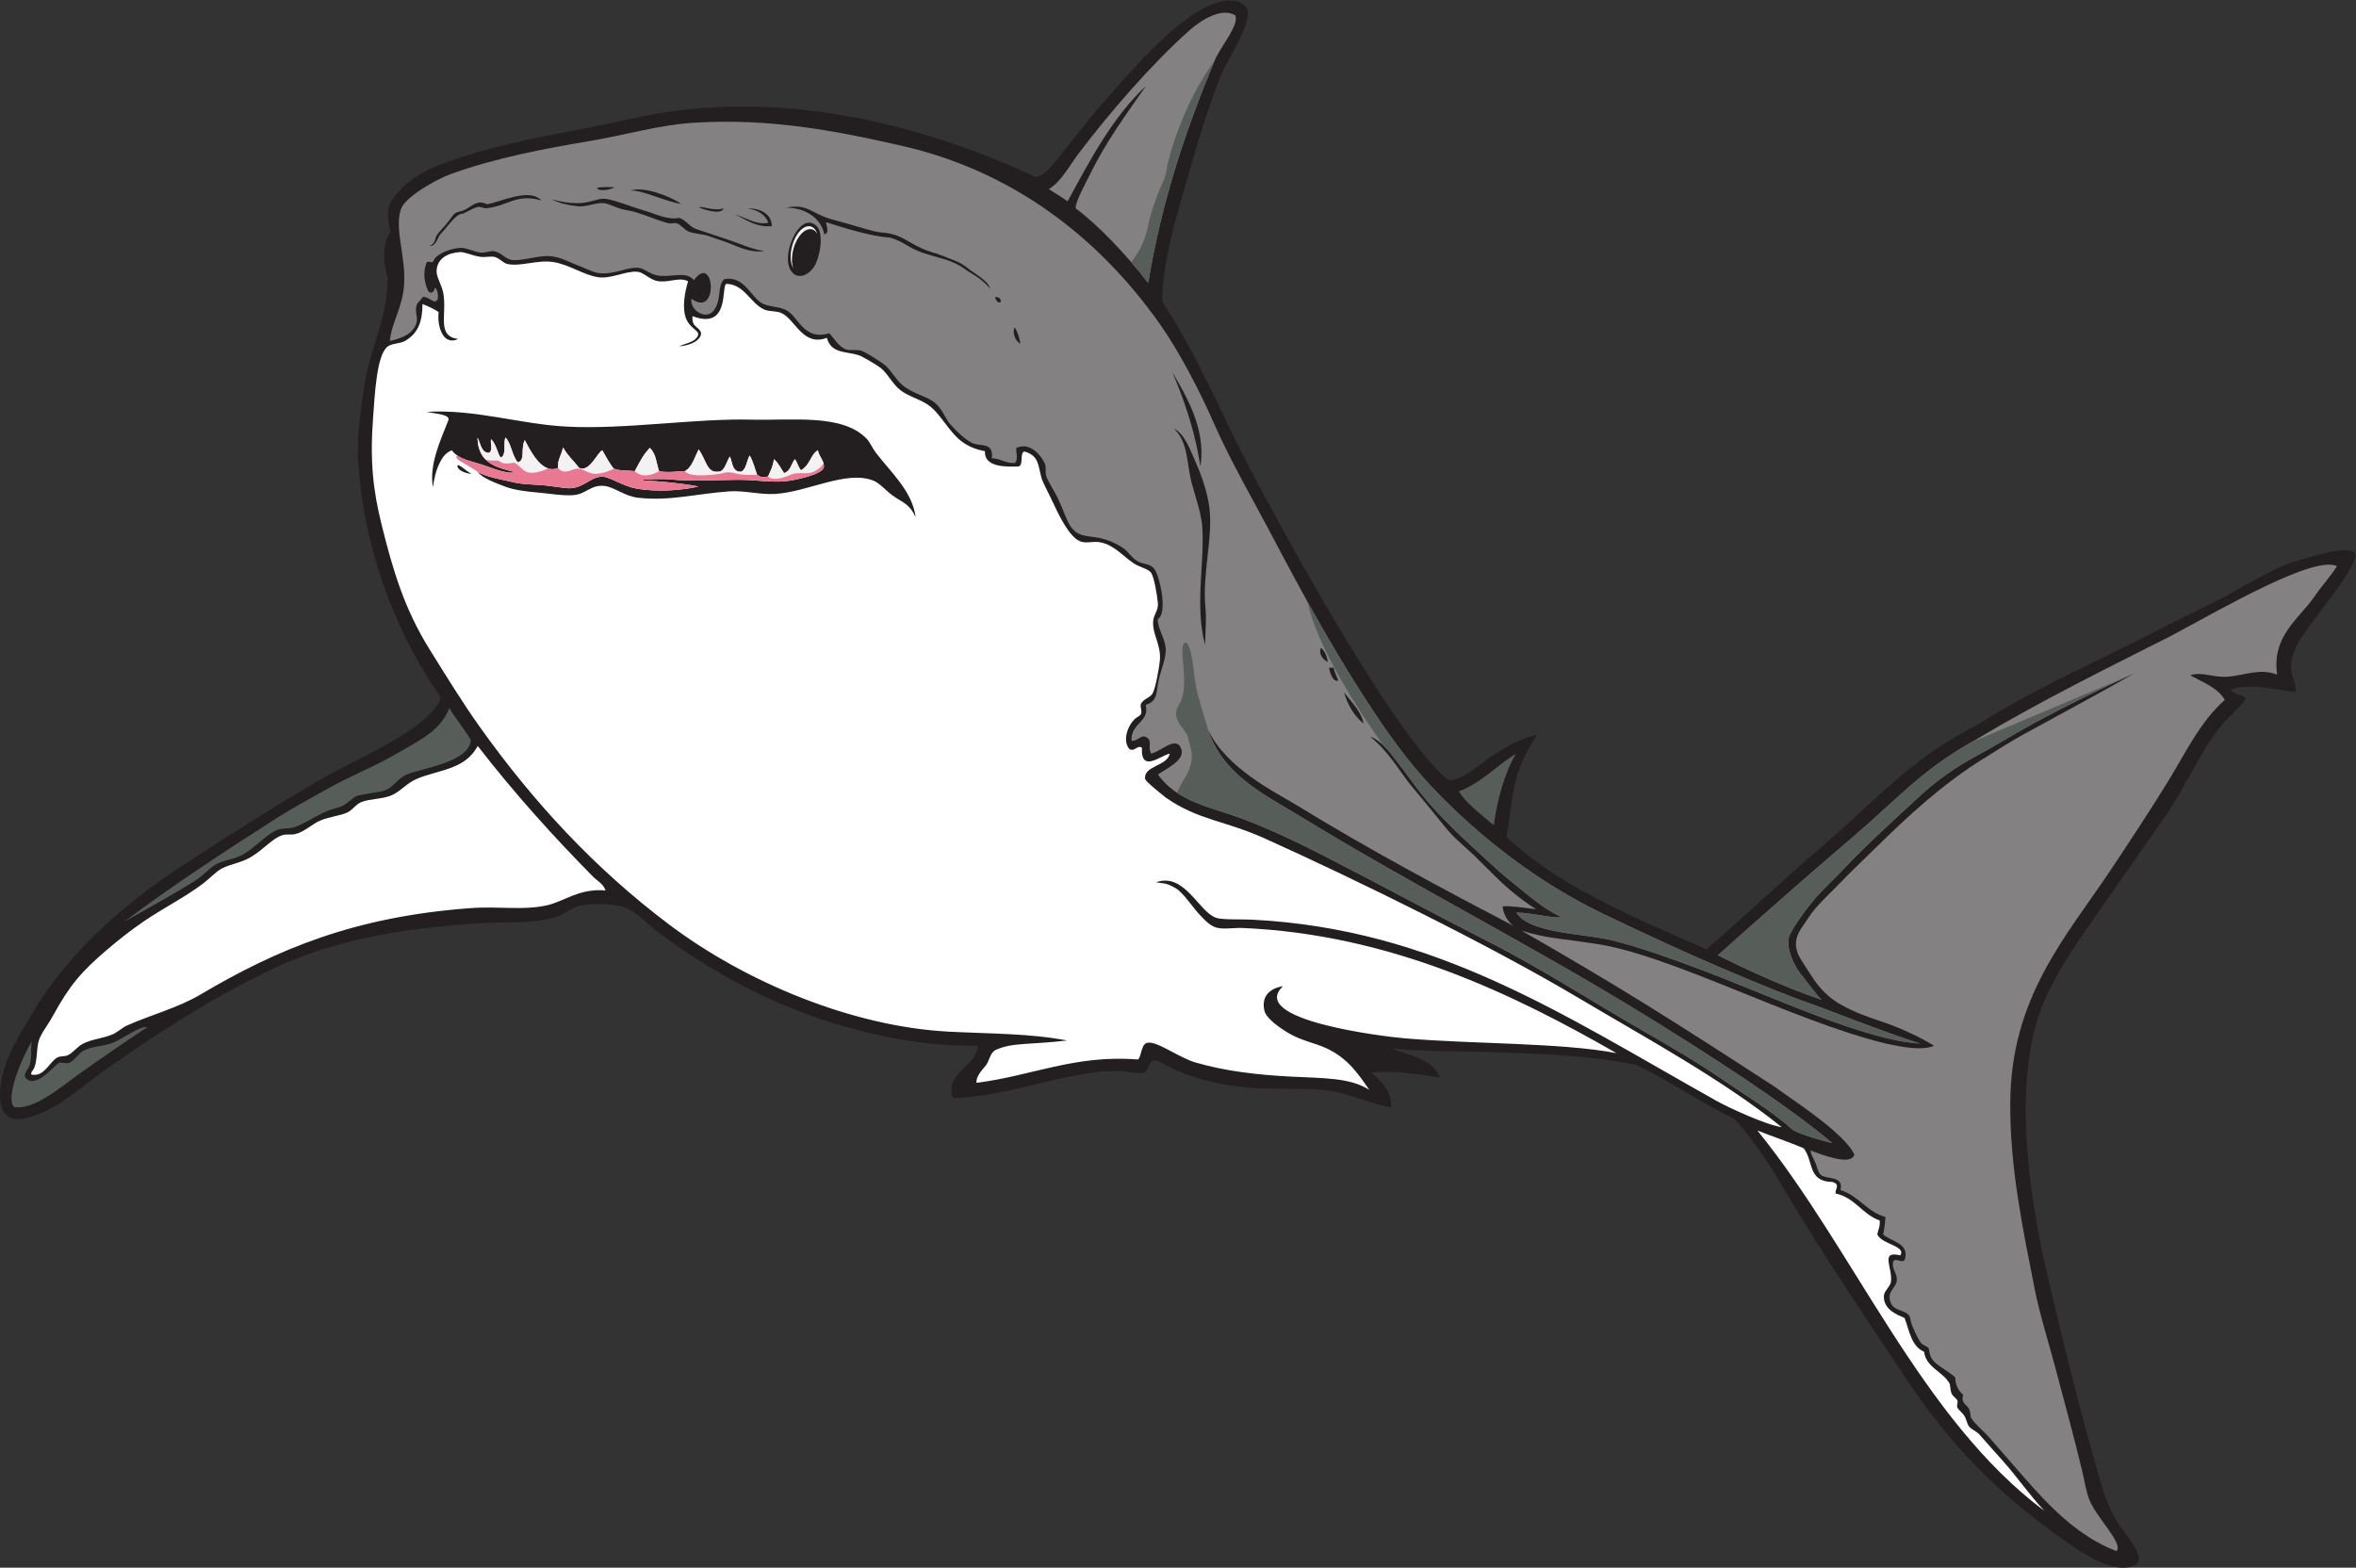 <?xml version="1.0" encoding="UTF-8" standalone="no"?>
<svg
   xmlns:dc="http://purl.org/dc/elements/1.1/"
   xmlns:cc="http://creativecommons.org/ns#"
   xmlns:rdf="http://www.w3.org/1999/02/22-rdf-syntax-ns#"
   xmlns:svg="http://www.w3.org/2000/svg"
   xmlns="http://www.w3.org/2000/svg"
   viewBox="0 0 794.693 528.84"
   height="528.84"
   width="794.693"
   xml:space="preserve"
   id="svg2"
   version="1.1"><rect x="0" y="0" width="794.693" height="528.84" fill="#333333" stroke="none"/><defs
     id="defs6" /><g
     transform="matrix(1.333,0,0,-1.333,0,528.84)"
     id="g10"><g
       transform="scale(0.1)"
       id="g12"><path
         id="path14"
         style="fill:#231f20;fill-opacity:1;fill-rule:evenodd;stroke:none"
         d="m 2474.26,1320.86 c -2.28,-52.64 -85.67,-69.97 -62.58,-132.4 129.75,4.09 233.2,48.88 364.29,66.02 16.9,2.21 35.53,1.62 52.81,2.61 17.82,1.02 49.46,-8.35 64.63,-5.45 14.73,2.82 9.74,28.91 26.45,31.29 13.8,1.97 33.77,-14.21 55.59,-23.81 54.44,-23.94 124.02,-40.11 193.31,-45.17 63.88,-4.68 144.35,1.32 196.47,-7.07 49.75,-8.03 102.29,-32.21 154.23,-42.18 6.07,39.99 -34.81,78.84 -51.5,87.69 58.56,7.21 122.22,-3.62 176.13,-12.04 -19.21,46.13 -76.17,54.98 -122.73,74.08 87.82,-9.87 180.22,-6.21 272.59,-10.29 115.74,-5.12 214.21,-5.68 346.04,-31.64 69.3,-31.45 163.52,-95.64 247.99,-136.33 36.13,-36.46 84.79,-107.69 116.82,-162.147 98.4,-167.285 210.28,-332.636 313.79,-488.828 114.55,-172.882 230.37,-291.261 396.38,-410.148 50.83,-36.406 134.34,-94.5 187.3,-68.602 33.14,19.023 -25.83,78.203 -46.25,111.739 -21.16,34.765 -34.3,76.281 -46.21,117.617 -48.23,167.469 -91.47,343.164 -131.74,517.031 -46.1,199.023 -88.3,499.378 -1.63,689.308 38.83,85.13 92.39,158.43 145.15,233.76 53.89,76.93 104.98,150.45 156.84,224.88 54.02,77.56 87.94,164.48 145.16,233.76 18.77,22.75 42.63,38.35 59.05,64.17 -6.85,13.65 -32.25,8.97 -37.98,23.7 50.06,16.73 121.05,-1.6 164.21,-6.87 0.74,30.4 -11.94,37.87 -11.34,64.59 1.21,53.92 43.65,96.18 74.19,140.34 9.93,14.35 101.93,127.98 86.8,147.33 -17.38,22.2 -119.97,-12.54 -145.91,-19.8 -54.61,-15.27 -125.36,-59.52 -178.22,-87.94 -53.68,-28.85 -109.77,-53.69 -161.83,-81.13 -142.24,-75 -305.94,-144.79 -441.38,-229.01 -37.94,-23.6 -77.13,-42.62 -114.79,-66.77 -113.35,-72.61 -204.95,-171.73 -303.69,-256.25 -102.95,-88.1 -198.6,-178.6 -294.93,-262.17 -211.96,93.67 -375.04,162.16 -505.69,284.69 11.47,66.53 13.83,127.81 36.32,181.63 11.13,26.63 24.14,52.82 41.69,76.86 -41.73,-7.3 -98.1,-42.09 -117.82,-55.86 -26.47,-18.46 -76.16,-63.81 -108.88,-58 -148.78,122.67 -482.97,745.66 -546.05,877.43 -54.57,113.97 -112.37,237.57 -176.2,332.02 -1.8,61.02 20.13,161.21 38.84,226.13 34.82,120.92 63.93,231.49 107.69,342.5 17.28,43.85 79.56,132.42 68.77,171.73 -33.08,51.46 -117.16,0.64 -141.14,-15.82 -80.54,-55.26 -158.23,-145.81 -227.23,-224.45 -35.24,-40.18 -78.67,-97.58 -118.22,-145.94 -11.28,-13.79 -29.84,-36.77 -50.1,-37.83 -245.85,114.89 -630.25,236.11 -1022.76,147.07 -134.97,-30.61 -266.21,-48.28 -390.64,-85.59 -71.4,-21.42 -126.52,-37.67 -176.47,-78.12 -12.36,-10.01 -36.446,-37.42 -41.489,-47.7 -12.864,-26.23 -3.758,-53.13 -0.325,-75.23 -19.074,-22.95 -19.804,-77.54 -7.679,-114.09 3.402,-95.59 -44.563,-181.13 -59.258,-278.54 -8.078,-53.49 -15.227,-110.08 -15.676,-164.16 9.613,-261.39 114.607,-486.61 209.497,-620.04 -0.74,-24.03 -49.2,-64.18 -70.06,-78.9 C 968.414,2070.58 875.879,2032.95 794.711,1985.26 680.141,1917.96 575.305,1850.35 473.773,1784.84 325.211,1689 175.242,1563.38 78.352,1397.17 50.566,1349.5 7.684,1285.63 0.977,1215.78 -10.387,1097.42 80.144,1135.45 138.539,1168.01 c 42.652,23.79 84.746,61.4 129.637,93.06 126.402,89.16 265.664,179.37 412.172,249.73 161.23,77.43 327.092,106.41 531.632,119.92 63.34,4.18 136.81,-2.2 196.62,16.4 17.98,5.59 41.08,24.74 61.78,28.95 31.48,6.39 90.01,3.4 114.35,-6.57 27.87,-11.43 55,-42.15 81.75,-62.1 134.16,-100.09 290.62,-187.97 479.55,-240.52 95.64,-26.62 206.82,-47.7 328.23,-46.02 v 0" /><path
         id="path16"
         style="fill:#ffffff;fill-opacity:1;fill-rule:evenodd;stroke:none"
         d="m 83.367,1259.28 c -10.57,-13.7 0.016,-11.69 1.809,-11.87 27.652,-2.64 41.133,33.47 59.988,43.75 7.426,4.05 19.055,2.19 26.438,5.7 13.836,6.59 23.625,21.43 38.304,29.1 21.371,11.17 48.977,13.25 73.469,23.01 13.938,5.56 25.211,17.45 38.273,23.24 62.567,27.7 128.493,44.46 185.27,78.05 194.602,115.14 389.719,196.9 681.832,218.74 75.41,5.63 135.3,-6.66 196.57,7.59 43.45,10.09 81.21,43.21 146.88,37.23 -4.56,16.02 -21.31,24.53 -32.05,35.4 -100.36,101.59 -200.79,213.2 -291.28,330.29 -32.93,-61.58 -100.2,-59.55 -155.98,-84.1 -23.77,-10.47 -40.69,-31.77 -61.843,-40.68 -24.336,-10.26 -52.277,-8.12 -76.363,-17.13 -13.379,-5.01 -22.094,-19.64 -35.364,-26.18 -16.957,-8.37 -43.699,-10.4 -67.582,-20.12 -23.179,-9.44 -40.23,-29.13 -64.742,-34.8 -10.859,-2.52 -21.793,0.45 -32.285,-2.74 -24.977,-7.59 -47.109,-35.75 -79.531,-55.24 -24.172,-14.52 -53.731,-18.42 -73.504,-28.88 -15.133,-8.01 -31.012,-25.54 -47.164,-37.84 -45.727,-34.83 -99.282,-61.29 -150.18,-95.87 -31.953,-21.72 -63.957,-46.71 -94.309,-72.76 -63.851,-54.79 -93.281,-88.37 -135.941,-166.34 -16.086,-29.41 -33.223,-46.99 -37.688,-70.19 -4.164,-21.59 -2.394,-52.9 -13.027,-67.36 z M 4819.48,631.844 c -16.5,7.344 -54.15,20.441 -52.46,56.047 0.59,12.238 16.16,23.769 17.82,35.097 5.2,35.344 -29.08,80.344 23.88,67.313 14.78,24.726 -47.15,27.289 -58.34,53.156 2.06,11.68 7.55,19.914 6.08,35.156 -44.36,15.45 -61.85,57.45 -111.04,68.153 -4.68,8.007 14.04,23.078 -8.62,29.375 -63.37,0.968 -46.76,51.869 -72.78,85.289 -41.96,17.84 -77.91,29.2 -117.07,44.94 246.72,-304.358 413.62,-728.811 726.07,-962.515 -40.91,44.407 -68.73,85.696 -103.85,125.102 -18.49,20.75 -43.03,48.602 -60.85,68.418 -7.3,8.113 -19.5,11.707 -26.26,20.691 -4.86,6.454 -6,17.559 -11.57,26.477 -4.58,7.293 -14.51,14.461 -17.48,20.633 -2.78,5.773 2.07,11.445 0.1,17.597 -1.7,5.411 -11.03,9.922 -14.55,17.688 -4.31,9.539 -2.97,21.812 -5.7,26.434 -17.75,30.097 -59.27,39.902 -64.04,79.589 -31.89,13.192 -37.22,52.625 -49.34,85.36 z M 2700.2,1334.14 c -93.74,-11.11 -138.97,-4.71 -180.22,-23.7 -15.28,-7.04 -16.1,-28.21 -25.49,-39.56 -10.66,-12.89 -24.77,-27.52 -23.73,-43.86 138.32,17 249.47,71.82 408.06,59.09 8.55,2.07 8,34.19 20.79,40.94 21.62,11.41 80.96,-35.67 125.56,-48.57 77.77,-22.47 156.83,-31.36 243.49,-35.82 78.95,-4.07 147.65,-2.2 196.32,-33.47 -25.27,36.04 -53.08,80.54 -110.81,106.27 -27.65,12.33 -61.33,18.73 -90.71,35.75 -25.94,15.04 -59.87,38.97 -64.16,59.06 -8.08,37.86 16.13,56.39 47.3,61.3 -91.03,-85.69 253.34,-127.17 305.72,-131.73 173.37,-15.11 396.74,-10.75 537.99,-37.69 -258.75,148.27 -569.72,300.45 -945.47,316.71 -22.13,0.96 -45.57,-3.8 -64.52,0.4 -18.8,4.15 -33.29,21.21 -46.71,35.49 -15.47,16.43 -39.73,53.8 -58.4,64.66 -26.13,15.22 -30.36,11.13 -49.64,15.19 72.2,25.58 107.27,-74.81 151.74,-90.02 15.78,-5.4 65.92,-3.35 90.07,-4.57 463.47,-23.22 784.27,-238.71 1174.74,-457.94 32.6,-18.3 126.47,-61.49 166.47,-67.28 -151.59,121.63 -335.9,221.13 -517.14,328.75 -220.88,131.17 -555.22,295.5 -789.57,401.25 -103.82,46.85 -168.13,46.07 -251.53,103.77 -16.26,13.06 -51.54,41.07 -52.5,47.26 -5.29,33.88 56.48,32.59 61.99,64.14 -21.25,-3.32 -73.7,-50.67 -70.31,15.11 -11.5,8.16 -19.95,-12.57 -32.28,-2.74 -17.34,21.67 -3.56,59.19 15.13,76.17 2.78,2.51 12.93,7.84 14.74,11.64 3.68,7.73 -3.41,19.71 0.16,26.4 6.55,12.29 23.71,15.45 29.49,26.22 7.42,13.81 16.41,64.95 18.11,82.01 4.02,40.4 -18.81,65.44 -16.99,99.84 0.9,17.01 13.85,27.77 12.02,46.85 -2.04,21.24 -9.37,64.88 -17.13,76.36 -6.69,9.93 -29.32,14.13 -43.85,23.74 -27.29,18.05 -48.71,46.11 -84.73,53.32 -19.08,3.81 -35.65,-4.53 -52.78,3.25 -25.86,11.75 -51.99,65.08 -66.87,97.21 -11.1,23.98 -26.28,51.98 -28.95,61.77 -9.51,34.89 -6.52,56.62 -43.58,67.73 -12.75,-4.8 -0.96,-34.45 -14.9,-38.04 -30.71,-0.94 -87.12,-2.66 -84.82,38.66 -24.19,4.79 -43.1,12.26 -61.44,26.77 -29.12,23.03 -48.66,62.93 -75.73,85.52 -22.09,18.44 -53.83,24.63 -76.01,41.54 -20.28,15.46 -31.18,40.51 -49.52,56.03 -6.91,5.85 -45.7,29.31 -55.53,32.61 -33.88,11.38 -70.12,3.16 -81.85,44.5 -59.86,-23.05 -79.08,45.17 -114.01,62.29 -13.37,6.55 -31.39,3.52 -43.94,9.07 -35.84,15.85 -49.91,64.07 -96.4,65.12 -13.5,-4.98 10.1,-118.18 -85.56,-81.61 -0.42,-9.61 -0.01,-14.8 3.61,-21.25 4.38,-5.27 8.51,-7.6 13.28,-12.84 5.28,-5.82 9.04,-14.01 -4.55,-26.35 -15.71,-14.28 -46.47,-16.14 -46.52,-16.15 12.26,5.92 31.61,9.57 40.87,17.98 10.36,9.42 8.46,15.55 4.77,19.61 -6.38,7.04 -19.2,13.96 -26.53,30.13 l -0.02,0.05 -0.01,0.02 c -12.02,26.13 -5.17,66.68 3.91,96.87 -21.88,11.97 -47.6,-4.03 -76.26,0.47 -21.25,3.34 -35.23,22.4 -52.65,23.79 -28.26,2.25 -64.6,-17.93 -96.89,-14.08 -36.61,4.38 -75.73,33.1 -117.08,38.86 -39.51,5.49 -81.85,-12.35 -114.43,-5.17 -10.32,2.27 -19.62,14.57 -32.15,17.8 -9.57,2.46 -22.94,-1.38 -35.2,0.22 -21.98,2.84 -39.64,12.82 -52.72,12.05 -30.13,-1.79 -59.07,-16.07 -58.97,-49.5 0.05,-14.7 13.87,-35.29 17.26,-55.84 9.01,-54.72 -17.67,-107.03 37.43,-114.62 -40.71,-18.86 -53.71,37.25 -49.45,67.76 -10.22,8.42 -34.48,18.36 -40.94,20.79 -0.14,-42.45 -9.97,-74.1 -44.57,-93.59 -12.7,-7.15 -32.941,-5.51 -44.078,-14.39 -27.551,-21.97 -31.988,-121.33 -36.301,-178.71 -8.344,-111.13 -0.199,-184.6 21.785,-272.91 28.637,-114.94 56.984,-211.23 121.264,-314.59 42.47,-68.28 84.44,-136.52 127.85,-197.3 135.47,-189.7 289.71,-356.84 477.97,-498.64 193.15,-145.47 463.18,-258.62 708.16,-271.27 107.17,-5.52 204.96,-4.2 299.05,-22.36 z M 1079.14,2925.05 c 124.57,7.06 235.91,-31.12 354.67,-37.37 147.33,-7.76 324.24,21.05 466.48,17.67 106.84,-2.54 232.35,15.2 293.01,-48.73 8.51,-8.96 14.51,-23.98 23.26,-35.34 38.5,-50.07 92.13,-97.55 100.5,-163.01 -15.76,33.84 -29.61,34.99 -57.17,54.22 -18.21,12.7 -33.05,31.86 -49.63,38.43 -69.03,27.37 -166.86,-29.16 -249.53,-33.66 -38.31,-2.09 -76.97,9.05 -114.35,6.57 -81.14,-5.41 -150.63,-25.3 -231.81,-16.18 -33.8,3.8 -60.31,27.1 -84.89,29.85 -34.03,3.81 -46.93,-20.15 -76.4,-23 -28.37,-2.74 -63.89,4 -93.82,6.45 -24.26,1.98 -58.98,6.1 -82.03,15.16 -19.12,7.53 -58.82,21.5 -67.94,36.73 22.18,-13.4 62.11,-19.28 85.61,-25.1 34.32,-8.51 58.19,-5.07 96.52,-10.34 10.95,-1.5 30.95,-4.21 38.31,-5.15 44.87,-5.72 61.42,28.71 94.03,28.75 18.56,0.02 51.53,-23.71 84.88,-29.85 54.44,-10.02 118.67,-4.61 158.42,4.9 -37.38,7.76 -97.65,13.63 -146.51,15.73 15.3,3.53 60.02,4.08 76.23,2.29 47.56,-5.25 107.68,-1.71 167.18,-1.02 45.68,0.53 87.09,-7.31 123.17,-3.69 22.24,2.23 91.6,16.12 97,34.6 4.11,14.05 -15.14,32.81 -14.39,44.09 -21.28,-13.89 -16.68,-33.98 -43.18,-51.12 -9.36,12.99 -9.54,21.92 -15.63,28.01 -9.85,-13.63 -10.05,-28.67 -26.95,-35.17 -6.2,8.09 -13.05,24.33 -25.84,35.49 -1.95,-17.7 -8.75,-30.49 -14.93,-43.9 -14.27,-2 -17.28,-2.76 -27.72,4.53 -5.56,14.93 -10.66,36.27 -18.89,48.55 -8.25,-15.98 -7.91,-33.31 -20.78,-40.93 -24.32,-1.67 -22.29,24.93 -29.1,38.31 -8.01,-10.59 -12.05,-35.52 -26.63,-37.97 -32.49,-5.47 -31.93,27.98 -52.45,56.05 -11.32,-22.58 -16.86,-45.59 -35.21,-55.17 -22.06,0 -40.16,-4.46 -64.86,0.06 -8.31,24.82 -6.95,42.4 -23.46,59.12 -15.82,-17.44 -20.43,-26.02 -38.08,-58.95 -18.02,2.31 -35.39,-0.19 -52.81,6.39 -6.06,4.2 -25.03,38.5 -29.46,46.41 -12.64,-5.98 -32.2,-56.42 -58.34,-44.77 -16.21,20.91 -27.38,28.62 -40.93,51.95 -3.76,-19.46 -14.5,-32.02 -12.72,-52.13 -38.26,-15.33 -65.54,34.95 -83.96,70.32 -10.85,-18.15 2.05,-52.89 -17.94,-55.61 -14,15.33 -16.37,47.5 -30.85,62.36 -6.37,-12.25 3.34,-48.3 -13.08,-50.37 -7.86,13.62 -12.01,36.28 -23.64,46.17 -1.86,-10.9 5.78,-35.96 -8.55,-34.23 -16.91,2.72 -18.52,26.07 -25.63,37.87 1.65,-68.43 54.64,-75.82 95.8,-87.27 -25.93,-5.59 -66.32,14.78 -96.73,23.16 -31.01,8.54 -50.09,14.29 -64.33,32.66 -17.53,-7.77 -24.47,-19.82 -31.1,-33.46 -9.13,-18.8 -13.05,-37.16 -16.4,-60.11 -10.18,57.06 19.17,118.65 39.17,169.88 3.34,13.11 -22.36,14.97 -55.59,20.87 z m 114.08,-156.85 c -11.74,0.06 -37.2,8.34 -35.72,21.45 5.37,3.17 21.95,-14.74 35.72,-21.45 v 0" /><path
         id="path18"
         style="fill:#848182;fill-opacity:1;fill-rule:evenodd;stroke:none"
         d="m 2701.5,3457.73 c 57.61,105.96 113.94,213.22 198.31,292.09 -48.11,-69.44 -100.01,-138.57 -142.17,-224.98 -8.21,-16.83 -37.66,-69.66 -35.73,-84.84 55.56,-40.95 128.38,-117.15 183.64,-188.85 33.64,206.82 95.93,389.56 167.7,562.14 15.27,36.71 62.46,89.52 52.72,115.03 -36.33,22.35 -91.11,-15.57 -116.78,-38.37 -92.98,-82.64 -200.85,-206.58 -280.56,-312.13 -22.92,-30.35 -42.31,-68.89 -74.41,-89.15 15.19,-10.51 28.1,-16.85 47.28,-30.94 z M 3850.36,1611.97 c 239.93,-137.32 383.38,-227.65 642.37,-396.27 24.16,-19.53 173.01,-112.61 199.57,-170.11 -7.55,-29.77 -80.35,-0.86 -110.74,10.08 0.37,-8.84 6.81,-18.87 11.55,-29.39 4.29,-9.51 7.68,-26.952 14.47,-32.354 15.52,-12.356 58.51,-0.918 49.64,-38.438 46.48,-14.324 66.43,-54.875 113.96,-68.164 -1.43,-15.265 -2.87,-30.535 -6.13,-43.965 20.45,-18.269 66.16,-21.863 55.35,-61.925 -3.85,-14.383 -21.73,3.789 -29.38,-5.692 -5.39,-21.945 10.89,-29.765 8.5,-49.91 -2.25,-18.996 -26.66,-26.848 -15.01,-55.637 8.73,-21.554 34.29,-16.523 46.74,-32.55 2.39,-3.086 3.28,-13.817 5.74,-20.575 4.58,-12.597 13.42,-33.398 23.18,-47.07 5.81,-8.145 12.51,-6.984 20.44,-14.785 2.5,-14.524 3.23,-23.711 15.76,-35.887 9.05,-8.812 42.88,-29.133 51.25,-37.855 -0.01,-17.391 6.91,-32.801 20.25,-44.121 -6.83,-20.731 8.2,-23.875 14.47,-35.293 4.38,-8.024 2.87,-19.168 5.71,-23.504 11.23,-17.215 31.41,-32.774 46.62,-50.145 28.97,-33.086 57.22,-65.91 87.38,-100.258 60.62,-69.062 134.33,-148.523 233.51,-186.23 18.66,19.766 -51.35,84.055 -69.58,132.422 -7.55,20.031 -11.41,46.789 -17.18,70.5 -19.87,81.914 -44.29,173.172 -68.76,264.414 -18.11,67.492 -39.25,134.062 -51.59,196.836 -30.11,153.039 -62.43,304.676 -61.65,469.676 1.27,268.73 142.31,422.04 252.93,588.01 49.25,73.9 97.69,147.51 142.13,219.11 47.22,76.08 84.02,156.91 147.96,213.22 -18.54,31.23 -55.39,44.39 -87.6,62.13 28.44,10.38 57.29,-5.93 93.83,-3.51 41.74,2.76 82.75,22.83 126.16,5.09 -14.61,98.27 55.76,141.24 95.09,198.87 19.97,29.26 41.8,51.63 56.18,75.92 -57.99,27.41 -282.84,-103.1 -421.06,-177.18 -131.04,-66.46 -331.48,-164.5 -490.85,-261.04 -136.8,-74.85 -199.1,-150.26 -315.43,-249.41 -114.85,-97.89 -228.16,-198.11 -339.13,-297.1 80.3,-40 169.76,-81.08 263.29,-113.06 -6.09,2.54 -46.44,56.46 -55.31,67.79 -12.59,16.07 -34.25,56.41 -28.8,88.18 3.65,21.19 52.17,83.88 68.1,102.24 19.96,23.01 46.39,47.08 67.89,69.97 59.41,63.25 130.53,127.75 197.68,189.44 40.93,37.61 87.55,70.81 139.61,98.96 40.05,21.64 74.16,42.4 116.58,66.66 72.5,41.43 199.5,104.34 284.58,142.99 -64.68,-37 -198.86,-109.92 -275.83,-151.84 -34.64,-18.87 -70.32,-41.7 -105.98,-63.88 -103.44,-64.34 -190.18,-144.25 -277.12,-230.02 -26.57,-26.2 -57.55,-55.25 -85.59,-84.54 -27.45,-28.68 -62.02,-59.37 -79.73,-87.5 -17.53,-27.86 -42.64,-51.2 -26.99,-91.35 5.06,-12.97 29.17,-47.83 37.79,-61.24 18.29,-28.46 42.49,-52.15 73.11,-68.9 34.78,-19.02 59.63,-27.78 103.09,-42.43 41.19,-13.89 92.01,-36.42 130.72,-60.68 -29.97,-12.12 -74.71,-4.38 -120.92,5.47 -239.18,57.59 -554.16,229.74 -743.25,253.83 -81.06,12.63 -112.76,11.87 -179.57,32 z m -48.15,61.51 c 13.77,2.5 63.84,-4.51 84.9,-7.29 -25.72,16.16 -47.43,33.57 -58.29,42.33 -33.88,27.39 -67.45,63.86 -99.15,94.47 -23.66,22.87 -48.56,41.52 -69.97,67.9 -38.44,47.32 -46.15,57.33 -89.69,109.22 -22.8,27.18 -57.6,88.23 -103.12,122.86 29.69,-8.77 55.5,-47.11 73.54,-70.04 18.85,-23.94 36.58,-49.91 55.27,-73.66 45.99,-58.43 111.57,-117.9 166.16,-168.21 20.16,-18.59 41.48,-38.06 64.19,-56.12 39.78,-31.64 78.62,-67.44 125.58,-88.77 -25.76,-3.12 -74.41,11.31 -114.63,11.72 34.29,-54.41 172.39,-52.02 246.26,-71.18 73.35,-19.04 145.95,-45.32 216.6,-71.74 175,-65.41 417.37,-180.47 558.47,-188.51 -112.38,36.21 -221.44,82.11 -313.65,113.98 -173.59,67.47 -323.55,135.26 -487.17,213.82 -162.59,78.03 -311.44,192.05 -432.38,319.49 -63.84,67.26 -115.29,140.35 -165.85,218.08 -88.34,135.75 -163,272.37 -241.58,421.62 -45.18,85.8 -104.5,188.41 -144.23,278.83 -35.94,81.78 -87.76,183.29 -139.22,256.04 -159.41,225.38 -378.69,387.5 -651.34,449.83 -178.86,40.9 -337,69.28 -521.73,58.94 -91.67,-5.13 -178.24,-31.26 -261.32,-45.33 -120.23,-20.35 -246.94,-43.83 -361.31,-85.78 -35.43,-12.99 -112.54,-56.53 -123.73,-87.23 -17.988,-49.39 13.23,-122.54 7.61,-193.63 -4.55,-57.54 -30.942,-92.89 -36.059,-140.57 31.399,6.74 59.999,18.53 67.759,46.51 3.64,13.19 -5.07,30.2 0.26,43.99 3.82,9.9 9.44,9.75 14.79,20.45 16.39,3.23 28.87,-20.75 38.09,-6.11 2.59,8.6 -0.36,26.32 -6.52,30.01 -3.97,-17.11 -12.78,-13.26 -16.81,-9.33 -9.33,19.6 -14.02,44.5 -6.24,67.51 3.75,17.66 15.59,-4.16 21.02,13.6 9.66,15.32 46.17,29.12 68.4,28.84 14.63,-0.18 31.11,-9.51 49.15,-11.97 9.94,-1.35 24.67,4.77 32.55,3.67 22.38,-3.12 29.13,-22.09 51.52,-22.76 26.05,-0.78 63.78,12.36 92.12,10.15 26.92,-2.11 50.63,-16.66 74.48,-25.34 10.77,-3.92 30.55,-13.97 42.59,-16.45 38.66,-7.95 70.33,12.45 101.31,12.48 19.2,0.02 29.77,-14.9 51.17,-19.27 34.89,-7.15 73.62,13.01 93.79,-12.32 52.27,72.25 64.16,-98.29 -6.15,-46.89 -4.52,-31.77 41.21,-56.43 58.49,-26.76 18.19,26.48 6.14,57.03 23.94,76.12 48.86,10.47 67.3,-42.29 93.49,-59.24 18.54,-12 47.59,-8.51 67.34,-20.94 27.76,-17.48 43.38,-76.16 105.24,-56.38 13.82,-14.34 24.4,-35.19 43.74,-41.33 10.32,-3.27 26,0.88 38.12,-3.16 9.48,-3.17 47.6,-26.81 58.45,-35.57 15.95,-12.88 26.63,-35.05 43.68,-50.13 24.87,-21.99 59.97,-28.11 81.86,-44.5 19.82,-14.83 27.29,-40.53 40.72,-55.98 14.39,-16.55 39.23,-39.91 55.44,-47.26 21.7,-9.86 54.18,3.56 49.63,-38.44 22.83,-0.77 33.71,-13.35 58.59,-12.1 8.61,11.58 2.75,20.97 3.16,38.12 37.59,16.95 65.91,-23.74 73.07,-41.51 3.34,-8.31 -0.63,-16.21 2.76,-29.35 3.24,-12.58 20.34,-36.44 31.88,-61.8 10.63,-23.36 21.12,-53.09 28.94,-64.7 18.19,-27 37.81,-24.27 70.21,-29.77 23.46,-3.97 48.42,-15.76 64.37,-26.79 12.36,-8.55 20.52,-24.04 35,-32.47 16.87,-9.84 32.72,-4.92 43.87,-20.81 13.22,-18.85 33.85,-110.46 8.02,-126.18 -0.58,-23.39 17.83,-46.95 20.07,-73.44 2.03,-23.81 -12.27,-54.5 -18.09,-82.02 -6.18,-29.19 -1.54,-51.98 -32.64,-61.4 11.37,-43.24 -38.75,-46.45 -35.76,-90.71 14.9,-2.68 23.6,17.24 38.18,8.57 15.77,-9.37 1.97,-24.16 11.49,-41.14 23.27,3.82 63.88,47.86 76.32,11.27 9.71,-28.55 -39.07,-49.73 -59.05,-64.17 48.69,-69.36 136.26,-83.44 207.57,-109.8 73.16,-27.02 148.04,-62.99 216.46,-98.12 138.69,-71.22 275.73,-145.48 415.18,-216.67 137.34,-70.1 261.36,-151.45 394.45,-227.71 65.37,-37.45 135.14,-78.53 197.72,-121.53 56.98,-39.14 122.67,-78.25 175.84,-126.31 23.04,-12.23 72.3,-26.47 99.33,-32.76 -126.36,105.57 -321.92,229.76 -466.04,318.81 -292.12,180.51 -583.72,326.81 -877.47,506.27 -94.46,57.72 -198.58,106.01 -236.22,221.44 44.52,-97.94 172.32,-159.4 222.69,-190.39 181.58,-111.73 375.13,-214.9 551.54,-307.13 -15.88,10.55 -27.11,30.1 -29.02,50.03 z M 1128.98,3399.92 c 22.6,26.58 14.72,27.91 41.47,33.89 21.77,8.23 34.9,30.45 61.78,16.58 36.44,5.99 106.69,42.58 137.63,9.65 -62.4,18.14 -84.11,-13.49 -137.61,-19.63 -8.8,-1.01 -15.01,4.79 -23.81,3.02 -9.41,-1.9 -23.48,-10.97 -37.42,-17.15 -17.13,1.94 -40.9,-36.45 -57.77,-53.1 -4.67,-5.22 -10.69,-30.05 -25.95,-28.37 16.22,7.88 12.44,18.56 17.81,26.85 5.37,8.3 13.25,15.78 23.87,28.26 z m 404.13,64.13 c 20.55,-2.32 71.05,-22.06 92.57,-28.26 36.52,-10.52 61.75,-25.45 93.55,-19.97 17.66,-6.07 25.3,-22.48 43.23,-28.59 40.37,-13.76 78.84,-25.39 114.15,-38.83 16.59,-6.31 32.33,-12.4 56.74,-16.47 -30.82,-5.31 -62.22,9.25 -80.2,16.62 -23.42,9.58 -41.57,14.53 -58.54,20.88 -17.12,6.41 -37.69,5.72 -52.72,12.06 -10.25,4.32 -18.41,16.79 -29.2,20.71 -5.05,1.83 -14.31,-1.3 -20.54,0.13 -31.78,7.3 -74.19,28.41 -105.38,32.91 -23.37,3.37 -43.27,15.69 -56.21,17.6 -23.1,3.41 -45.7,-10.52 -69.92,-7.45 -27.23,3.47 -45.72,7.94 -64.36,17.42 90.48,-24.04 105.06,4.81 136.83,1.24 z m 22.13,29.35 c -13.56,-7.81 -42.12,-10.5 -44.39,-1.97 3.48,3.36 37.16,2.4 44.39,1.97 z m 168.29,-42.04 c -34.44,4.02 -101.65,36.4 -127.66,33.69 30.87,11.83 101.03,-14.39 127.66,-33.69 z m 107.38,-11.35 c -5.15,-18.01 -52.72,-2.57 -62.25,2.91 10.2,3.13 37.24,-10.91 62.25,-2.91 z m 113.07,-36.38 c -6.01,20.3 -29.39,34.04 -52.14,35.6 27.11,2.59 60.86,-11.15 61.32,-44.37 -44.17,-2.81 -64.8,17.61 -93.68,29.91 25.11,-6.67 56.5,-28.36 84.5,-21.14 z m 166.64,6.97 c 25.77,-6.47 83.59,-24.44 103.51,-29.07 12.64,-2.94 27.24,-2.76 41.03,-6.12 41.68,-10.15 53.2,-33.46 117.01,-50.59 35.04,-13.86 56.28,-19.18 76.04,-35.66 17.13,-14.28 51.83,-31.24 57.51,-52.39 -25.35,29.44 -49.24,38.28 -64.57,49.84 -30.81,23.24 -66.52,27.43 -108.08,41.61 -34.44,11.76 -46.42,28.21 -81.14,37.89 -45.05,1.89 -123.96,26.78 -161.36,38.87 -0.59,-8.1 9.96,-27.6 -4.66,-30.76 -11.05,50.29 -60.18,68.22 -97.27,67.35 56.92,12.14 63.48,-16.28 121.98,-30.97 z m -55.47,-124.89 c -28.95,-32.26 -62.76,-15.75 -61.42,29.7 1.29,43.26 37.63,114.15 73.82,78.75 18.36,-19.94 6.75,-87.12 -12.4,-108.45 z m 477.6,-82.13 c -5.93,-5.49 -13.61,3.69 -14.6,11.83 9.57,0.7 14.1,-3.57 14.6,-11.83 z m 49.21,-105.9 c -11.62,5.11 -21.51,27.25 -14.41,41.16 7.38,-11.17 11.77,-25.3 14.41,-41.16 z m 384.25,-71.45 c 35.47,-61.32 86.19,-144.48 71.41,-239.32 -5.68,32.32 -16.67,111.45 -71.41,239.32 z m 53.96,-215.75 c 16.85,-37.98 34.86,-84.01 40.27,-129.3 9.07,-75.95 -18.21,-165.6 -10.33,-249.26 3.39,-35.98 -0.13,-56.23 -0.6,-96.78 -26.47,97.97 -1.6,202.14 -6.98,296.28 -1.74,30.6 -14.31,68.99 -25.72,108.69 -14.7,51.12 -8.51,107.27 -46.16,142.28 24.36,-11.19 38.35,-46.72 49.52,-71.91 z m 340,-518.32 c -11.54,4.23 -25.12,21.75 -17.39,35.3 9.86,-7.75 14.66,-20.49 17.39,-35.3 z m 14.56,-14.76 c 2.28,-12.32 7.87,-21.38 11.55,-32.33 -12.62,-4.63 -20.71,17.68 -23.27,32.41 3.9,-0.03 7.82,-0.05 11.72,-0.08 z m 75.41,-141.24 c -23.45,19.58 -39.64,46.36 -49.38,79.49 17.96,-23.52 45.76,-51.35 49.38,-79.49 v 0" /><path
         id="path20"
         style="fill:#575e5a;fill-opacity:1;fill-rule:evenodd;stroke:none"
         d="m 3780,1878.95 c 7.23,58.92 28.21,136.01 56.05,180.62 -46.28,-26.91 -90.28,-76 -144.57,-94.81 14.95,-26.75 54.01,-56.99 88.52,-85.81 v 0" /><path
         id="path22"
         style="fill:#e97893;fill-opacity:1;fill-rule:evenodd;stroke:none"
         d="m 1209.49,2772.84 c -31.23,21.84 -64.95,33.74 -52.12,41.49 12.44,-8.53 28.31,-13.14 50.02,-19.12 30.41,-8.38 70.8,-28.75 96.73,-23.16 -41.16,11.45 -94.15,18.84 -95.8,87.27 7.11,-11.8 8.72,-35.15 25.63,-37.87 14.33,-1.73 6.69,23.33 8.55,34.23 11.63,-9.89 15.78,-32.55 23.64,-46.17 16.42,2.07 6.71,38.12 13.08,50.37 14.48,-14.86 16.85,-47.03 30.85,-62.36 19.99,2.72 7.09,37.46 17.94,55.61 18.42,-35.37 45.7,-85.65 83.96,-70.32 -1.78,20.11 8.96,32.67 12.72,52.13 13.55,-23.33 24.72,-31.04 40.93,-51.95 26.14,-11.65 45.7,38.79 58.34,44.77 4.43,-7.91 23.4,-42.21 29.46,-46.41 17.42,-6.58 34.79,-4.08 52.81,-6.39 17.65,32.93 22.26,41.51 38.08,58.95 16.51,-16.72 15.15,-34.3 23.46,-59.12 24.7,-4.52 42.8,-0.06 64.86,-0.06 18.35,9.58 23.89,32.59 35.21,55.17 20.52,-28.07 19.96,-61.52 52.45,-56.05 14.58,2.45 18.62,27.38 26.63,37.97 6.81,-13.38 4.78,-39.98 29.1,-38.31 12.87,7.62 12.53,24.95 20.78,40.93 8.23,-12.28 13.33,-33.62 18.89,-48.55 10.44,-7.29 13.45,-6.53 27.72,-4.53 6.18,13.41 12.98,26.2 14.93,43.9 12.79,-11.16 19.64,-27.4 25.84,-35.49 16.9,6.5 17.1,21.54 26.95,35.17 6.09,-6.09 6.27,-15.02 15.63,-28.01 26.5,17.14 21.9,37.23 43.18,51.12 -0.75,-11.28 18.5,-30.04 14.39,-44.09 -5.4,-18.48 -74.76,-32.37 -97,-34.6 -36.08,-3.62 -77.49,4.22 -123.17,3.69 -59.5,-0.69 -119.62,-4.23 -167.18,1.02 -16.21,1.79 -60.93,1.24 -76.23,-2.29 48.86,-2.1 109.13,-7.97 146.51,-15.73 -39.75,-9.51 -103.98,-14.92 -158.42,-4.9 -33.35,6.14 -66.32,29.87 -84.88,29.85 -32.61,-0.04 -49.16,-34.47 -94.03,-28.75 -7.36,0.94 -27.36,3.65 -38.31,5.15 -38.33,5.27 -62.2,1.83 -96.52,10.34 -23.5,5.82 -63.43,11.7 -85.61,25.1 v 0" /><path
         id="path24"
         style="fill:#f2f2f2;fill-opacity:1;fill-rule:evenodd;stroke:none"
         d="m 1386.9,2781.8 c -8.44,-3.73 -43.39,-20.62 -63.01,-3.48 -19.61,17.13 -18.59,19.1 -28.54,17.25 -9.94,-1.84 -23.85,-2.65 -30.7,3.89 -5.54,5.29 -19.33,-0.64 -35.83,4.88 -11.89,11.95 -19.87,29.09 -20.5,54.98 7.11,-11.8 8.72,-35.15 25.63,-37.87 14.33,-1.73 6.69,23.33 8.55,34.23 11.63,-9.89 15.78,-32.55 23.64,-46.17 16.42,2.07 6.71,38.12 13.08,50.37 14.48,-14.86 16.85,-47.03 30.85,-62.36 19.99,2.72 7.09,37.46 17.94,55.61 14.11,-27.09 33.43,-62.94 58.89,-71.33 z m 697.08,12.49 c 0,0 -16.83,-26.39 -46.89,-24.75 -30.07,1.65 -34.33,-3.48 -40.77,-5.61 -6.44,-2.13 -37.9,-16.17 -52.91,-2.57 6.18,13.41 12.98,26.2 14.93,43.9 12.79,-11.16 19.64,-27.4 25.84,-35.49 16.9,6.5 17.1,21.54 26.95,35.17 6.09,-6.09 6.27,-15.02 15.63,-28.01 26.5,17.14 21.9,37.23 43.18,51.12 -0.58,-8.68 10.69,-21.78 14.04,-33.76 z m -168.29,-28.4 c -19.48,-1.32 -38.81,-0.56 -51.17,2.59 -12.36,3.15 -23.25,5.27 -33.22,1.94 -9.96,-3.33 -85.5,-13.95 -98.41,4.45 v 0.01 c 18.13,9.65 23.68,32.55 34.95,55.02 20.52,-28.07 19.96,-61.52 52.45,-56.05 14.58,2.45 18.62,27.38 26.63,37.97 6.81,-13.38 4.78,-39.98 29.1,-38.31 12.87,7.62 12.53,24.95 20.78,40.93 8.23,-12.28 13.33,-33.62 18.89,-48.55 z m -247.92,8.9 c 0,0 -37.45,-23.97 -61.54,0.17 17.65,32.93 22.26,41.51 38.08,58.95 16.51,-16.72 15.15,-34.3 23.46,-59.12 z m -114.35,6.56 c 0,0 -39.04,-21.15 -63.42,-9.76 -24.38,11.4 -26.15,10.77 -36.11,8.43 -9.95,-2.34 -27.06,-14.04 -41.92,2.79 -1.78,20.11 8.96,32.67 12.72,52.13 13.55,-23.33 24.72,-31.04 40.93,-51.95 26.14,-11.65 45.7,38.79 58.34,44.77 4.43,-7.91 23.4,-42.21 29.46,-46.41 v 0" /><path
         id="path26"
         style="fill:#575e5a;fill-opacity:1;fill-rule:evenodd;stroke:none"
         d="m 4986.81,2088.14 413.82,174.91 c -85.08,-38.65 -212.08,-101.56 -284.58,-142.99 -42.42,-24.26 -76.53,-45.02 -116.58,-66.66 -52.06,-28.15 -98.68,-61.35 -139.61,-98.96 -67.15,-61.69 -138.27,-126.19 -197.68,-189.44 -21.5,-22.89 -47.93,-46.96 -67.89,-69.97 -15.93,-18.36 -64.45,-81.05 -68.1,-102.24 -5.45,-31.77 16.21,-72.11 28.8,-88.18 8.87,-11.33 49.22,-65.25 55.31,-67.79 -93.53,31.98 -182.99,73.06 -263.29,113.06 110.97,98.99 224.28,199.21 339.13,297.1 112.05,95.51 173.99,168.99 300.67,241.16 z M 2862.79,3303.5 c 10.67,17.4 31.58,40.54 40.92,86.21 17.04,83.23 45.37,120.6 47.68,144.42 2.31,23.82 37.7,164.32 121.86,279.16 -71.77,-172.58 -134.06,-355.32 -167.7,-562.14 -13.39,17.37 -27.8,35.01 -42.76,52.35 z m 637.07,-1221.84 c -68.14,96.36 -167.08,250.4 -191.99,364.09 48.03,-86.79 97.14,-170.52 151.41,-253.92 50.56,-77.73 102.01,-150.82 165.85,-218.08 120.94,-127.44 269.79,-241.46 432.38,-319.49 163.62,-78.56 313.58,-146.35 487.17,-213.82 92.21,-31.87 201.27,-77.77 313.65,-113.98 -141.1,8.04 -383.47,123.1 -558.47,188.51 -70.65,26.42 -143.25,52.7 -216.6,71.74 -73.87,19.16 -211.97,16.77 -246.26,71.18 40.22,-0.41 88.87,-14.84 114.63,-11.72 -46.96,21.33 -85.8,57.13 -125.58,88.77 -22.71,18.06 -44.03,37.53 -64.19,56.12 -54.59,50.31 -120.17,109.78 -166.16,168.21 -18.69,23.75 -36.42,49.72 -55.27,73.66 -10.95,13.91 -24.77,33.51 -40.57,48.73 v 0" /><path
         id="path28"
         style="fill:#f2f2f2;fill-opacity:1;fill-rule:evenodd;stroke:none"
         d="m 2045.98,3394.91 c -18.71,-0.77 -38.38,-27.82 -43.91,-60.43 -3.23,-18.95 -0.96,-35.62 5.17,-46.1 -3.47,10.18 -4.35,23.69 -1.81,38.61 5.54,32.61 25.21,59.67 43.93,60.43 7.83,0.31 14.27,-4.04 18.68,-11.6 -4.11,12.08 -11.9,19.5 -22.06,19.09 v 0" /><path
         id="path30"
         style="fill:#575e5a;fill-opacity:1;fill-rule:evenodd;stroke:none"
         d="m 496.969,1740.7 c 16.73,11.05 30.34,26.75 47.164,37.85 16.336,10.79 50.027,14.36 71.187,26.39 26.032,14.79 54.977,46.2 79.692,59.1 22.894,11.94 32.273,1.13 61.211,14.31 25.691,11.71 47.894,26.49 70.578,36.17 7.051,3 27.336,8.41 35.965,11.57 14.199,5.19 30.41,23.94 40.847,27.14 7.989,2.45 52.547,9.64 60.785,11.28 31.61,6.27 36.732,30.49 65.102,42.78 36.84,15.95 157.85,30.37 161.86,87 -12.65,23.14 -46.1,64.71 -54.29,81.7 -20.73,-56.45 -73.46,-81.18 -127.76,-112.86 -66.837,-38.98 -116.494,-55.83 -185.033,-94.56 -34.48,-19.48 -86.566,-47.78 -118.078,-67.82 -132.426,-84.25 -276.519,-178.87 -391.707,-265.94 67.918,37.69 149.688,84.26 182.477,105.89 z m 2568.501,357.9 c -3.35,7.23 -6.21,14.69 -8.47,22.37 -28.18,95.87 -30.19,93.91 -37.27,157.51 -7.06,63.6 -21.8,74.71 -27.07,51.97 -5.27,-22.75 16.4,-107.39 -8.93,-145.74 -25.33,-38.35 19,-62.77 22.66,-84.65 3.68,-21.88 24.32,-51.22 -10.35,-105.03 -7.38,-11.46 -13.03,-23.04 -17.36,-34.2 47.67,-31.63 107.6,-44.27 159.07,-63.28 73.16,-27.02 148.04,-62.99 216.46,-98.12 138.69,-71.22 275.73,-145.48 415.18,-216.67 137.34,-70.1 261.36,-151.45 394.45,-227.71 65.37,-37.45 135.14,-78.53 197.72,-121.53 56.98,-39.14 122.67,-78.25 175.84,-126.31 23.04,-12.23 72.3,-26.47 99.33,-32.76 -126.36,105.57 -321.92,229.76 -466.04,318.81 -292.12,180.51 -583.72,326.81 -877.47,506.27 -88.11,53.84 -184.63,99.49 -227.75,199.07 z M 35.863,1165.7 c 49.992,-7.79 116.047,49.01 164.778,84.06 49.398,35.53 121.738,84.74 172.246,118.26 -19.492,3.46 -57.379,-27.08 -87.11,-39.52 -24.093,-10.08 -50.164,-7.52 -74.316,-20.04 -12.391,-6.41 -24.016,-26.62 -36.91,-31.11 -7.309,-2.54 -20,2.82 -25.977,-0.25 -10.707,-5.51 -61.187,-70.32 -85.258,-35.35 -3.219,8.86 9.617,22.81 11.898,30.2 6.488,21.04 1.172,41.38 5.676,60.67 -25.824,-42.13 -68.602,-145.5 -45.027,-166.92 v 0" /></g></g></svg>